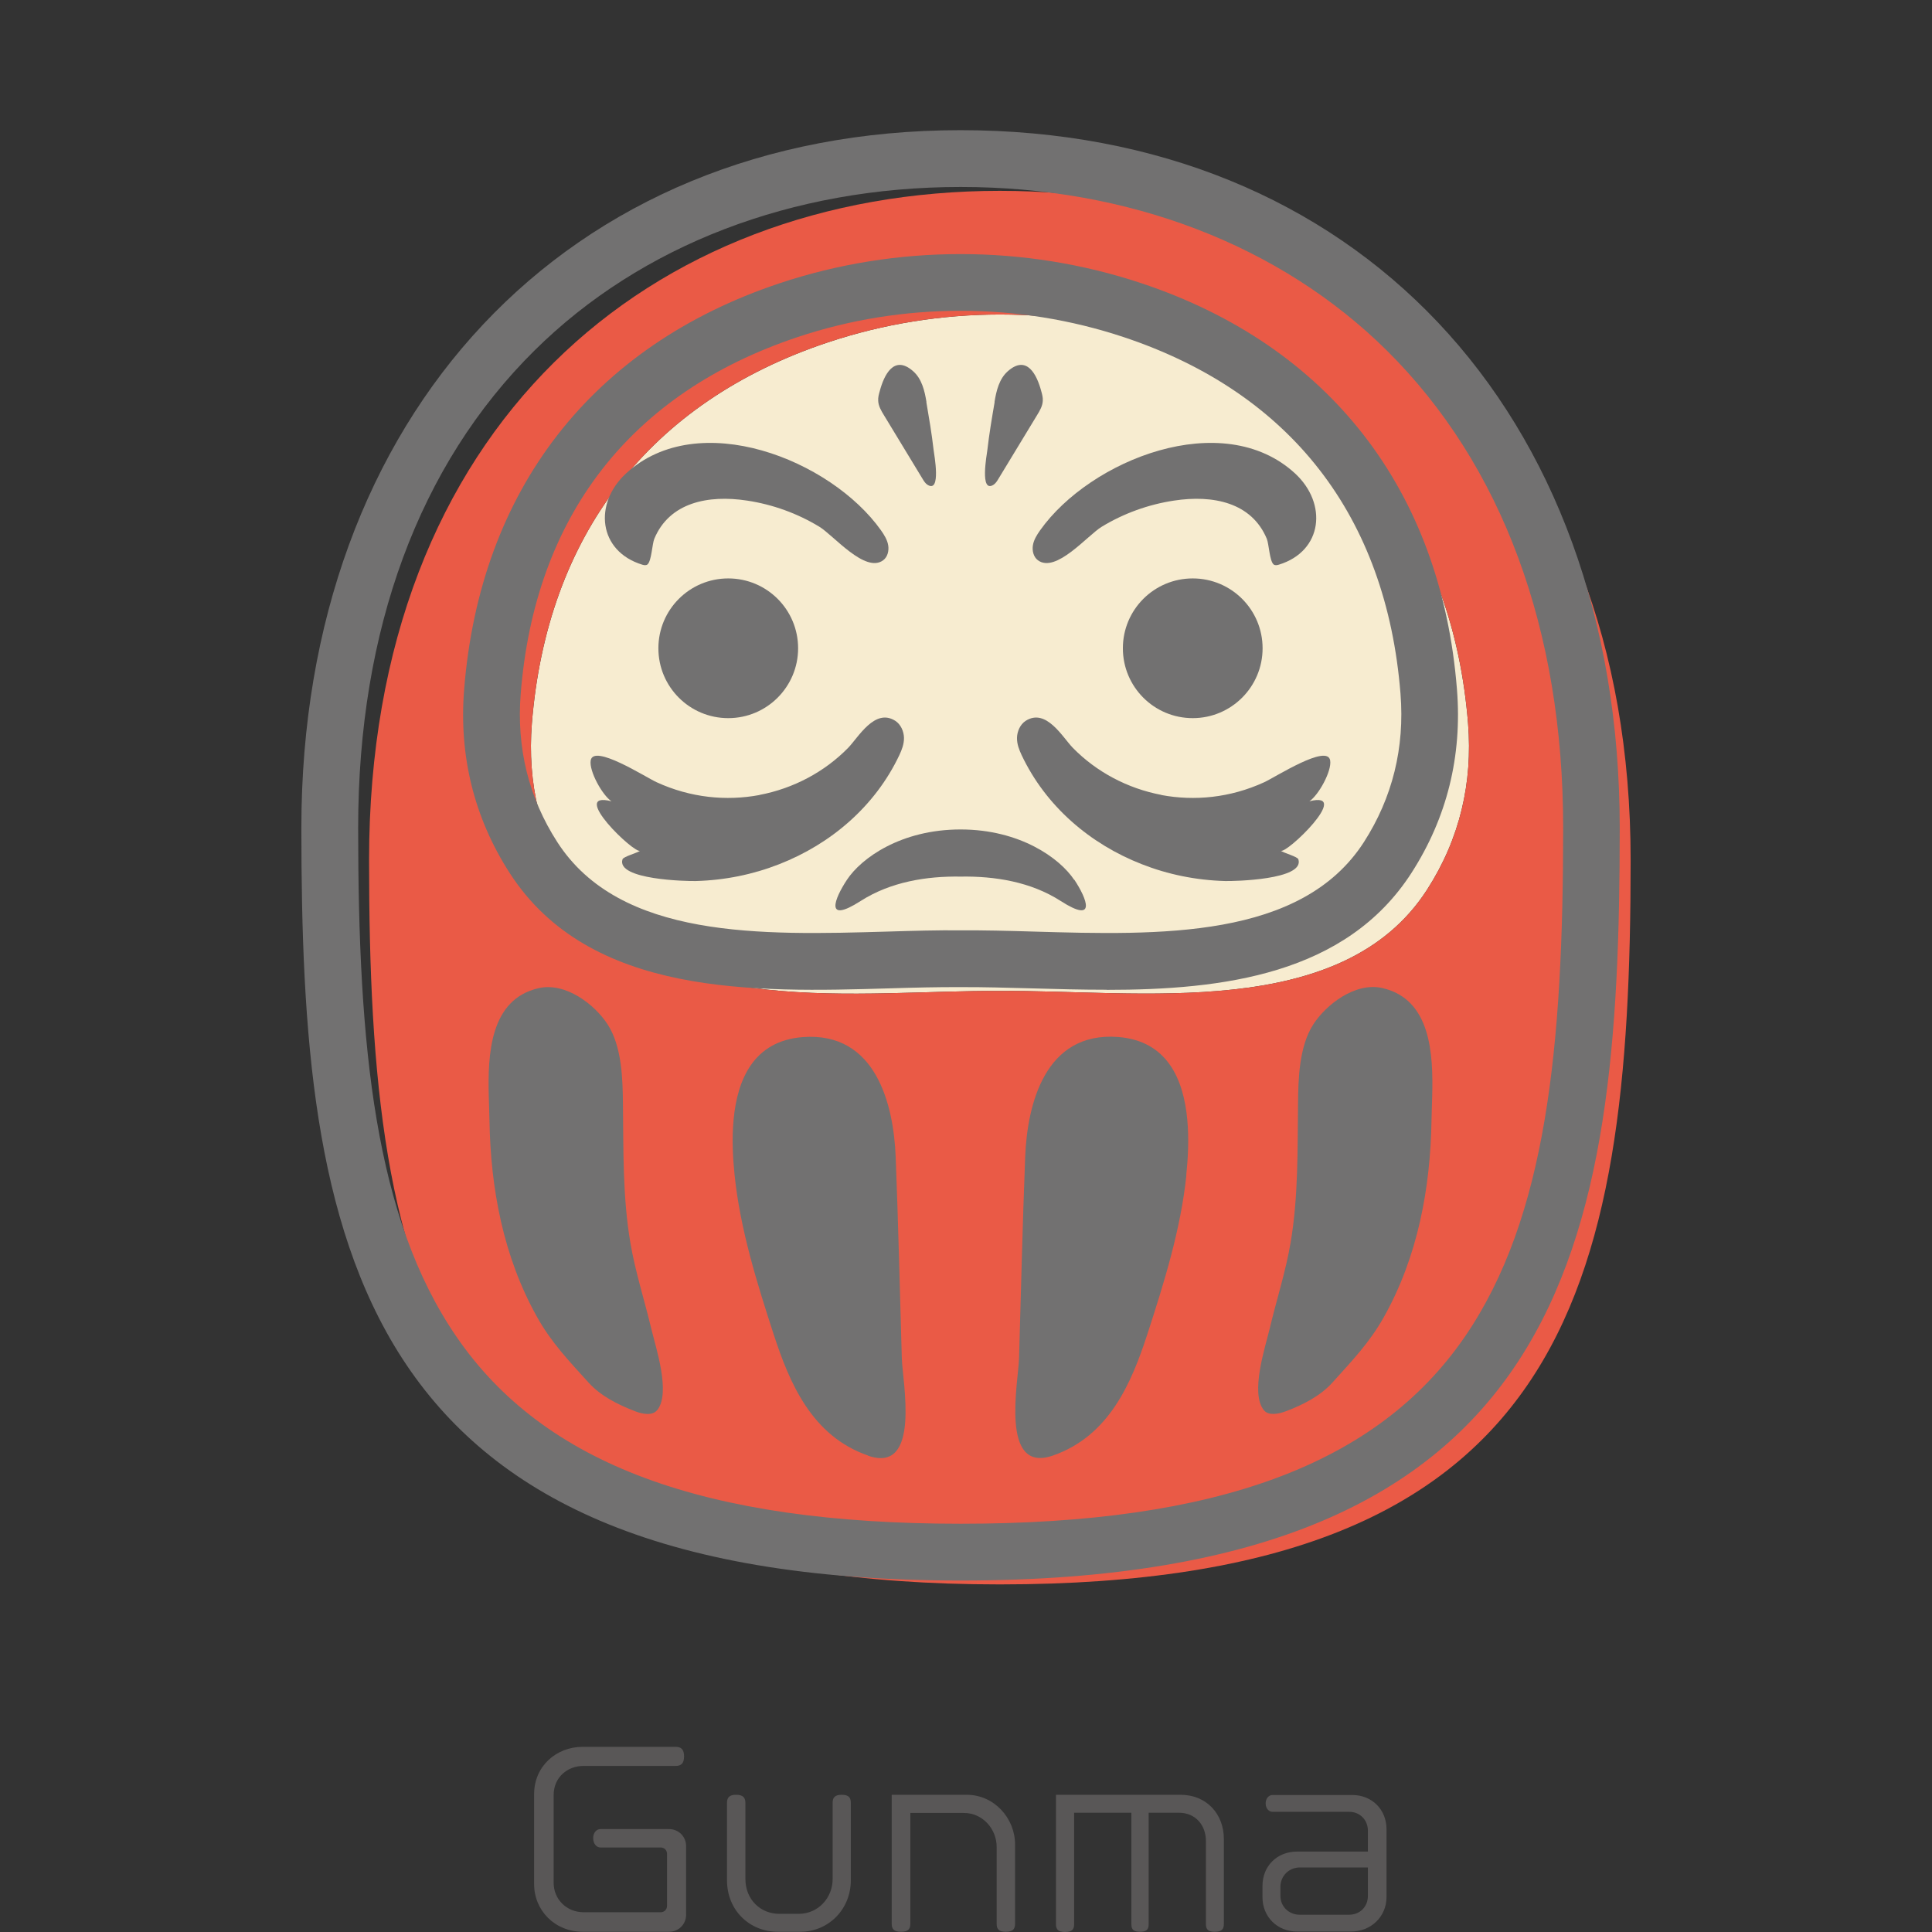 <?xml version="1.0" encoding="UTF-8"?><svg id="_レイヤー_2" xmlns="http://www.w3.org/2000/svg" viewBox="0 0 170.08 170.08"><rect x="0" y="0" width="170.08" height="170.08" fill="#333333" stroke="none"/><defs><style>.cls-1{fill:none;}.cls-2{fill:#727171;}.cls-3{fill:#595757;}.cls-4{fill:#f7ecd0;}.cls-5{fill:#ea5a46;}</style></defs><g id="text"><rect class="cls-1" width="170.08" height="170.08"/><path class="cls-4" d="M125.63,78.32c-7.51,11.67-25.52,8.8-37.6,8.92-12.08-.11-30.09,2.76-37.6-8.92-2.89-4.49-4.02-9.42-3.61-14.61,1.32-16.54,10.3-28.31,26.06-33.57,9.81-3.27,20.49-3.27,30.3,0,15.76,5.26,24.74,17.03,26.06,33.57.41,5.19-.72,10.12-3.61,14.61Z"/><path class="cls-5" d="M88.02,16.8c-30.67,0-55.53,20.69-55.53,58.91s5.72,63.77,55.53,63.77,55.53-25.55,55.53-63.77-24.86-58.91-55.53-58.91ZM125.63,78.32c-7.51,11.67-25.52,8.8-37.6,8.92-12.08-.11-30.09,2.76-37.6-8.92-2.89-4.49-4.02-9.42-3.61-14.61,1.32-16.54,10.3-28.31,26.06-33.57,9.81-3.27,20.49-3.27,30.3,0,15.76,5.26,24.74,17.03,26.06,33.57.41,5.19-.72,10.12-3.61,14.61Z"/><path class="cls-2" d="M66.86,69.98c3-.57,5.73-2.03,7.8-4.14.9-.92,2.35-3.54,4.16-2.38.49.32.75.94.76,1.49s-.19,1.06-.41,1.53c-2.13,4.5-6.02,7.82-10.58,9.6-2.29.9-4.77,1.41-7.33,1.48-.75.02-7.03-.1-6.46-1.91.07-.24,1.3-.56,1.56-.76-.45.36-6.37-5.33-2.53-4.35-.81-.54-1.98-2.66-1.83-3.59.23-1.5,4.82,1.46,5.8,1.91,3,1.38,6.15,1.67,9.05,1.13Z"/><path class="cls-2" d="M102.25,69.98c-3-.57-5.73-2.03-7.8-4.14-.9-.92-2.35-3.54-4.16-2.38-.49.32-.75.94-.76,1.49-.01.56.19,1.06.41,1.53,2.13,4.5,6.02,7.82,10.58,9.6,2.29.9,4.77,1.41,7.33,1.48.75.02,7.03-.1,6.45-1.91-.07-.24-1.3-.56-1.56-.76.46.36,6.37-5.33,2.53-4.35.81-.54,1.98-2.66,1.83-3.59-.23-1.5-4.82,1.46-5.8,1.91-3,1.38-6.15,1.67-9.05,1.13Z"/><path class="cls-2" d="M70.26,57.07c0,3.39-2.75,6.15-6.15,6.15s-6.15-2.75-6.15-6.15,2.75-6.15,6.15-6.15,6.15,2.75,6.15,6.15Z"/><path class="cls-2" d="M111.15,57.07c0,3.39-2.75,6.15-6.15,6.15s-6.15-2.75-6.15-6.15,2.75-6.15,6.15-6.15,6.15,2.75,6.15,6.15Z"/><path class="cls-2" d="M65.78,44.07c2.24.34,4.41,1.12,6.35,2.3,1.24.75,4.04,4.13,5.62,2.95.39-.29.52-.84.44-1.32-.08-.48-.35-.91-.63-1.31-4.42-6.23-16.08-10.86-22.44-5.02-2.88,2.65-2.46,6.85,1.42,8.04.16.05.35.08.47-.03.35-.33.4-1.78.59-2.25,1.33-3.19,4.72-3.89,8.18-3.36Z"/><path class="cls-2" d="M103.34,44.07c-2.24.34-4.41,1.12-6.35,2.3-1.24.75-4.04,4.13-5.62,2.95-.39-.29-.52-.84-.44-1.32.08-.48.35-.91.63-1.31,4.42-6.23,16.08-10.86,22.44-5.02,2.88,2.65,2.46,6.85-1.42,8.04-.16.05-.35.08-.47-.03-.35-.33-.4-1.78-.59-2.25-1.33-3.19-4.72-3.89-8.18-3.36Z"/><path class="cls-2" d="M81.55,35.4c.24,1.4.48,2.81.64,4.22.05.41.68,3.79-.52,3.07-.2-.12-.33-.33-.45-.53-1.14-1.87-2.28-3.75-3.41-5.62-.24-.39-.48-.8-.5-1.26-.02-.29.06-.58.14-.86.37-1.38,1.24-3.25,2.95-1.73.75.67,1,1.71,1.16,2.7Z"/><path class="cls-2" d="M87.56,35.4c-.24,1.4-.48,2.81-.64,4.22-.05.41-.68,3.79.52,3.07.2-.12.33-.33.45-.53,1.14-1.87,2.28-3.75,3.41-5.62.24-.39.48-.8.5-1.26.02-.29-.06-.58-.14-.86-.37-1.38-1.24-3.25-2.95-1.73-.75.67-1,1.71-1.16,2.7Z"/><path class="cls-2" d="M84.56,139.14c-53.67,0-58.03-30.01-58.03-66.27S49.84,11.46,84.56,11.46s58.03,24.68,58.03,61.41-4.37,66.27-58.03,66.27ZM84.56,16.46c-14.81,0-28.13,5.11-37.51,14.4-10.16,10.05-15.52,24.58-15.52,42.01,0,19.32,1.47,34.34,8.65,44.8,7.7,11.24,21.81,16.47,44.39,16.47s36.68-5.23,44.39-16.47c7.18-10.47,8.65-25.48,8.65-44.8,0-17.43-5.37-31.95-15.52-42.01-9.38-9.28-22.7-14.4-37.51-14.4ZM97.42,87.13c-2.24,0-4.44-.06-6.55-.12-2.23-.06-4.34-.12-6.29-.11-1.99-.01-4.1.04-6.33.11-11.74.34-26.36.76-33.39-10.17-3.12-4.85-4.47-10.29-4-16.16,1.4-17.54,11.25-30.23,27.76-35.74,10.28-3.43,21.6-3.43,31.88,0,16.51,5.51,26.37,18.2,27.76,35.74.47,5.88-.88,11.31-4,16.16h0c-5.77,8.97-16.64,10.3-26.84,10.3ZM84.56,27.36c-4.87,0-9.73.77-14.36,2.32-14.69,4.91-23.12,15.76-24.36,31.39-.38,4.76.7,9.15,3.22,13.06,5.51,8.56,18.01,8.2,29.05,7.88,2.28-.07,4.44-.13,6.48-.11,1.99-.01,4.15.04,6.43.11,11.03.32,23.54.68,29.05-7.88h0c2.51-3.91,3.6-8.3,3.22-13.06-1.24-15.63-9.67-26.49-24.36-31.39-4.63-1.54-9.49-2.32-14.36-2.32ZM122.16,75.48h0,0Z"/><path class="cls-2" d="M57.84,124.15c-.42.5-1.28.34-1.92.09-1.54-.59-3.04-1.35-4.1-2.52-1.73-1.91-3.28-3.52-4.54-5.78-2.99-5.34-4.09-11.35-4.19-17.29-.01-.63-.04-1.34-.06-2.11-.1-3.71.09-8.57,4.39-9.55,2.38-.54,4.94,1.44,6.07,3.19,1.26,1.94,1.33,4.81,1.35,7.01.05,4.07-.03,8.16.65,12.19.43,2.56,1.24,5.05,1.84,7.57.39,1.65,1.76,5.71.51,7.21Z"/><path class="cls-2" d="M76.43,128.14c-4.97-1.71-6.93-6.41-8.32-10.67-1.48-4.55-2.95-9.27-3.44-14.01-.15-1.45-.25-3.19-.09-4.89.33-3.54,1.76-6.93,6.08-7.27,6.47-.5,8.01,5.97,8.19,10.55.23,5.91.37,11.82.54,17.73.06,2.07,1.71,10.19-2.97,8.57Z"/><path class="cls-2" d="M104.44,103.46c-.49,4.74-1.96,9.46-3.44,14.01-1.39,4.26-3.35,8.95-8.32,10.67-4.68,1.62-3.03-6.5-2.97-8.57.17-5.91.31-11.82.54-17.73.18-4.58,1.72-11.05,8.19-10.55,4.33.34,5.75,3.73,6.08,7.27.16,1.71.06,3.45-.09,4.89Z"/><path class="cls-2" d="M126.08,96.54c-.02.77-.05,1.49-.06,2.11-.1,5.94-1.2,11.96-4.19,17.29-1.26,2.25-2.82,3.87-4.54,5.78-1.06,1.17-2.56,1.94-4.1,2.52-.64.24-1.51.41-1.92-.09-1.24-1.5.12-5.56.51-7.21.6-2.53,1.41-5.01,1.84-7.57.68-4.03.6-8.12.65-12.19.02-2.2.09-5.06,1.35-7.01,1.13-1.74,3.69-3.73,6.07-3.19,4.3.98,4.49,5.84,4.39,9.55Z"/><path class="cls-2" d="M94.56,77.45c-1.27-1.9-4.76-4.43-10-4.43s-8.74,2.52-10,4.43c-1.1,1.66-2,3.92,1.2,1.87,2.64-1.69,5.81-2.2,8.81-2.15,2.99-.05,6.17.45,8.81,2.15,3.2,2.05,2.3-.21,1.2-1.87Z"/><path class="cls-3" d="M58.9,170.06h-7.6c-2.44,0-4.28-1.86-4.28-4.2v-7.92c0-2.46,1.96-4.16,4.26-4.16h8.2c.48,0,.74.22.74.84s-.26.84-.74.84h-8.12c-1.4,0-2.62,1-2.62,2.56v7.74c0,1.4,1.1,2.58,2.64,2.58h6.78c.32,0,.56-.24.56-.56v-4.58c0-.32-.24-.56-.56-.56h-5.3c-.34,0-.64-.32-.64-.82s.3-.8.64-.8h6.04c.84,0,1.5.66,1.5,1.5v6.04c0,.84-.66,1.5-1.5,1.5Z"/><path class="cls-3" d="M70.44,170.06h-1.98c-2.42,0-4.46-1.84-4.46-4.54v-6.8c0-.48.2-.72.8-.72s.82.24.82.72v6.68c0,1.84,1.34,3.08,2.98,3.08h1.72c1.7,0,2.98-1.4,2.98-3.06v-6.72c0-.46.2-.7.8-.7s.8.24.8.7v6.84c0,2.5-1.92,4.52-4.46,4.52Z"/><path class="cls-3" d="M88.54,170.06c-.6,0-.8-.22-.8-.7v-6.76c0-1.6-1.24-3-2.88-3h-4.72v9.76c0,.48-.22.7-.82.7s-.82-.22-.82-.7v-11.36h6.6c2.42,0,4.26,2.06,4.26,4.38v6.98c0,.48-.22.7-.82.7Z"/><path class="cls-3" d="M106.94,170.06c-.6,0-.78-.22-.78-.68v-7.32c0-1.34-.88-2.48-2.38-2.48h-2.66v9.84c0,.44-.2.64-.76.64s-.76-.2-.76-.64v-9.84h-5.04v9.82c0,.46-.2.68-.8.68s-.8-.22-.8-.68v-11.4h10.96c2.34,0,3.82,1.74,3.82,3.88v7.5c0,.46-.2.68-.8.68Z"/><path class="cls-3" d="M118.94,170.04h-4.76c-1.74,0-3.04-1.3-3.04-3.02v-1c0-1.74,1.28-3.02,3.04-3.02h6.24v-1.84c0-.94-.7-1.66-1.64-1.66h-6.76c-.32,0-.6-.3-.6-.74s.28-.74.6-.74h7.02c1.74,0,3.02,1.28,3.02,3.02v5.96c0,1.74-1.38,3.04-3.12,3.04ZM120.42,164.4h-6c-.94,0-1.7.74-1.7,1.7v.8c0,.96.76,1.66,1.7,1.66h4.34c.96,0,1.66-.7,1.66-1.66v-2.5Z"/></g></svg>
